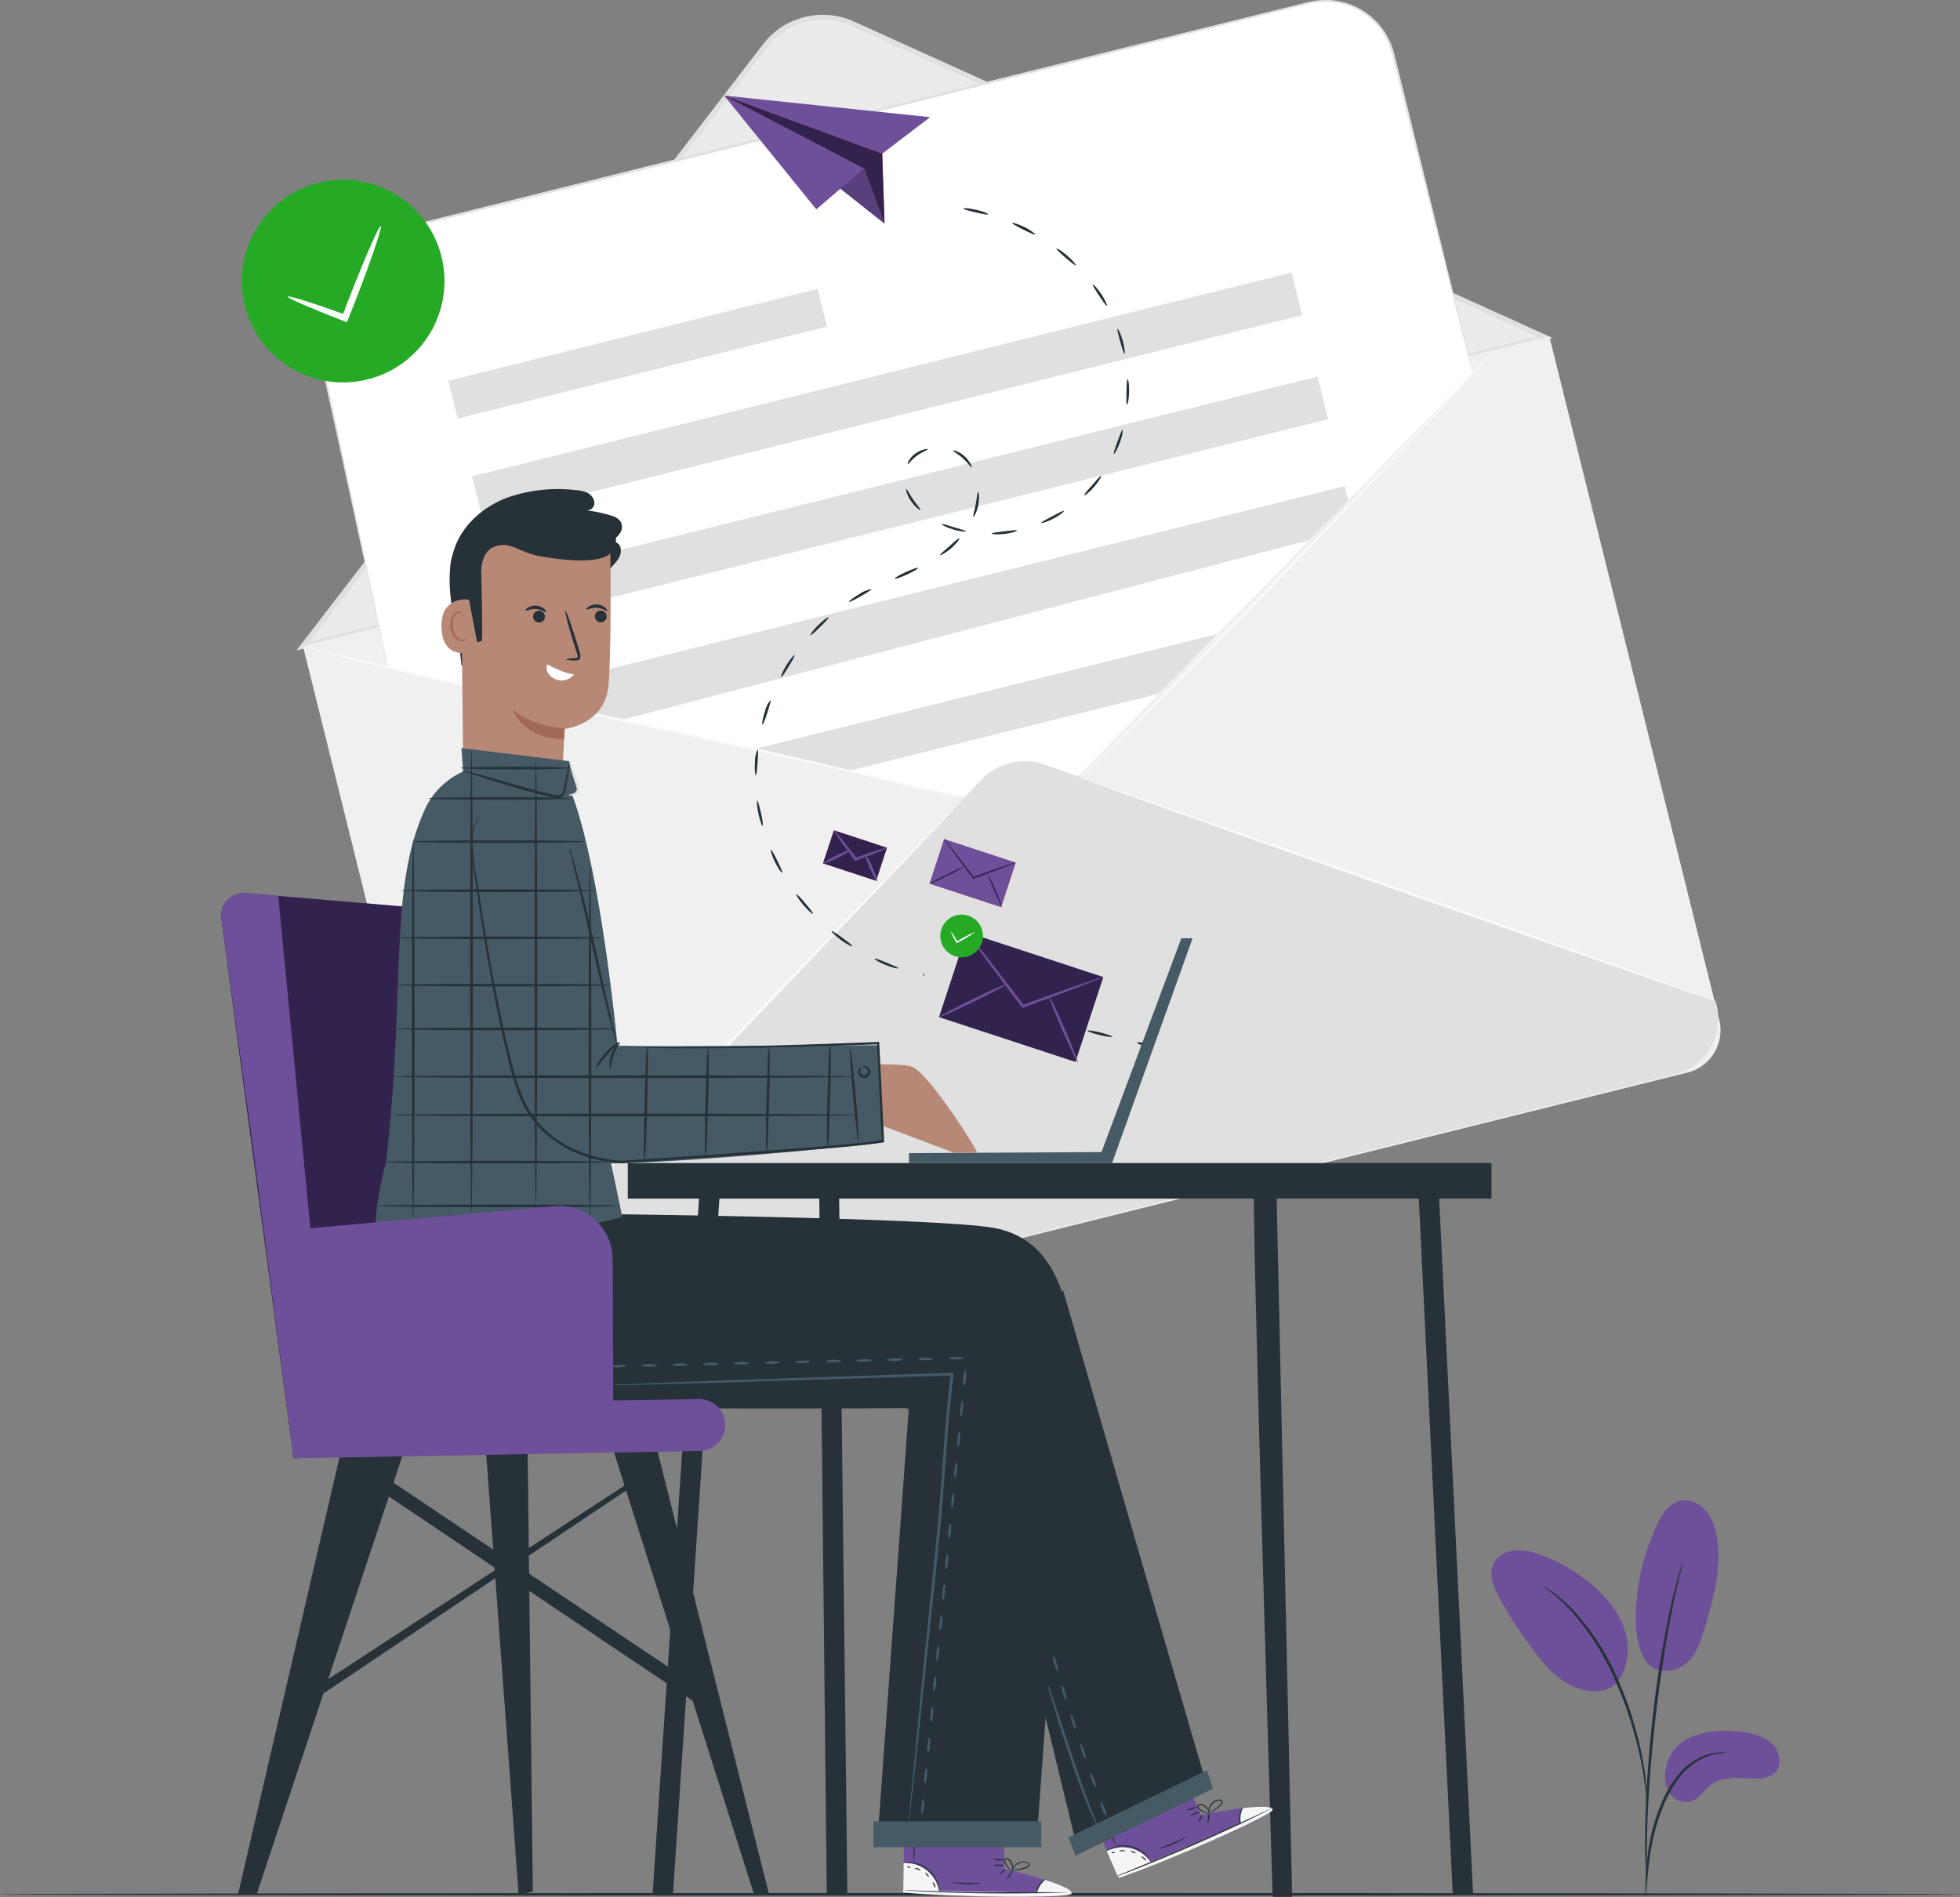 <svg xmlns="http://www.w3.org/2000/svg" viewBox="0 0 480.02 464.68"><rect x="0" y="0" width="480.02" height="464.68" fill="#808080" stroke="none"/><defs><style>.cls-1{fill:#ebebeb;}.cls-2{fill:#e0e0e0;}.cls-3{fill:#f0f0f0;}.cls-4{fill:#fff;}.cls-5{fill:#fafafa;}.cls-6{fill:#263238;}.cls-7{fill:#6e4f99;}.cls-8{fill:#57407c;}.cls-9{fill:#e8505b;}.cls-10{fill:#32234e;}.cls-11{opacity:0.1;}.cls-12{opacity:0.2;}.cls-13{fill:#26aa26;}.cls-14{fill:#455a64;}.cls-15{fill:#f5f5f5;}.cls-16{fill:#b78876;}.cls-17{fill:#a36957;}</style></defs><g id="Character"><path class="cls-1" d="M197.29,33,84.18,179.94l304.19-75.62L219,27.56A17.94,17.94,0,0,0,197.29,33Z" transform="translate(-9.99 -21.7)"></path><path class="cls-2" d="M82.59,181,196.8,32.62A18.47,18.47,0,0,1,219.2,27l171.07,77.5ZM211.51,26.57a17.22,17.22,0,0,0-13.72,6.82h0l-112,145.5,300.69-74.75-167.78-76A17.44,17.44,0,0,0,211.51,26.57Z" transform="translate(-9.99 -21.7)"></path><path class="cls-3" d="M101.63,139.29H416.17a0,0,0,0,1,0,0V311.78a10.71,10.71,0,0,1-10.71,10.71H112.34a10.71,10.71,0,0,1-10.71-10.71V139.29a0,0,0,0,1,0,0Z" transform="translate(-58.04 47.58) rotate(-13.96)"></path><path class="cls-4" d="M370.64,113.11,264.89,221.16,105,185.18,86.72,100.4A17.09,17.09,0,0,1,99.25,80L330.48,22.47A17.09,17.09,0,0,1,351.2,34.94Z" transform="translate(-9.99 -21.7)"></path><path class="cls-2" d="M250.37,212.66,124.79,343.9h0a14,14,0,0,0,17,10.2l278.4-69.24a14,14,0,0,0,10.21-17l-.26-1L265.89,209A14.69,14.69,0,0,0,250.37,212.66Z" transform="translate(-9.99 -21.7)"></path><rect class="cls-2" x="119.56" y="103.59" width="93.22" height="9.52" transform="translate(-31.23 21.61) rotate(-13.97)"></rect><rect class="cls-2" x="123.85" y="113.27" width="206.82" height="10.75" transform="translate(-31.91 36.66) rotate(-13.97)"></rect><rect class="cls-2" x="130.19" y="138.77" width="206.82" height="10.75" transform="translate(-37.87 38.94) rotate(-13.97)"></rect><polygon class="cls-2" points="326.9 126.03 320.61 132.32 152.12 176.37 130.11 171.22 129.28 168.83 329.33 119.07 330.19 122.53 326.9 126.03"></polygon><polygon class="cls-2" points="283.8 169.93 207.89 188.81 184.69 183.5 298.13 155.29 283.8 169.93"></polygon><path class="cls-5" d="M245.79,217.45a2.66,2.66,0,0,1-.29.35l-.9,1-3.5,3.74-12.94,13.7c-11,11.54-26.1,27.48-42.95,45s-32.27,33.17-43.53,44.41c-5.63,5.62-10.21,10.15-13.4,13.25l-3.67,3.57-1,.92a1.9,1.9,0,0,1-.35.29,2.82,2.82,0,0,1,.3-.34l.92-1c.85-.87,2.06-2.09,3.59-3.66l13.25-13.4c11.18-11.32,26.54-27,43.39-44.53l43.08-44.83,13.1-13.55,3.58-3.67.95-.94A1.61,1.61,0,0,1,245.79,217.45Z" transform="translate(-9.99 -21.7)"></path><path class="cls-5" d="M430.09,266.86c-.06.17-35.07-12-78.2-27.15s-78.05-27.59-78-27.76,35.07,12,78.21,27.15S430.15,266.69,430.09,266.86Z" transform="translate(-9.99 -21.7)"></path><path class="cls-5" d="M375.67,107.91a1.44,1.44,0,0,1-.23.3l-.72.82-2.82,3.13-10.49,11.39c-8.89,9.59-21.28,22.74-35.15,37.07S299.63,187.77,290.34,197c-4.65,4.55-8.42,8.24-11.06,10.84l-3,2.91c-.33.31-.6.55-.8.75a1.61,1.61,0,0,1-.29.23,1.71,1.71,0,0,1,.24-.28c.19-.21.44-.47.76-.79l3-3,10.91-11c9.21-9.27,21.9-22.13,35.78-36.46s26.31-27.43,35.29-36.93L371.71,112l2.91-3,.77-.78Z" transform="translate(-9.99 -21.7)"></path><path class="cls-5" d="M245.79,217.45a2.54,2.54,0,0,1-.43-.08l-1.22-.28-4.7-1.15c-4.07-1-10-2.45-17.28-4.17-14.6-3.46-34.86-7.91-57.24-12.76s-42.64-9.37-57.22-12.95c-7.3-1.78-13.19-3.27-17.24-4.37l-4.66-1.27-1.21-.35-.41-.13a1.34,1.34,0,0,1,.42.07l1.23.28,4.69,1.15c4.08,1,10,2.45,17.28,4.17,14.61,3.46,34.86,7.91,57.26,12.76s42.63,9.38,57.21,12.95c7.29,1.78,13.18,3.28,17.24,4.37l4.66,1.27,1.21.35A2.29,2.29,0,0,1,245.79,217.45Z" transform="translate(-9.99 -21.7)"></path><path class="cls-2" d="M370.64,113.11s-.12-.38-.32-1.14l-.87-3.37c-.76-3-1.86-7.34-3.29-13-2.83-11.28-6.91-27.57-12-47.7l-1.94-7.74c-.33-1.31-.66-2.65-1-4-.16-.68-.33-1.36-.54-2a13.84,13.84,0,0,0-.72-2,16.77,16.77,0,0,0-13.37-9.88,17.19,17.19,0,0,0-4.53.06c-1.49.26-3,.68-4.54,1.05l-9.33,2.33-19.46,4.85L212.09,52.24,125.38,73.76l-19.47,4.83-4.7,1.16a27.15,27.15,0,0,0-4.51,1.37,16.94,16.94,0,0,0-7,5.69,16.88,16.88,0,0,0-2.09,3.93,17.34,17.34,0,0,0-1,4.27c-.35,2.91.45,5.71,1,8.49l3.42,15.93c4.33,20.3,7.84,36.73,10.27,48.1,1.19,5.67,2.12,10.08,2.76,13.08.3,1.49.54,2.63.7,3.41s.22,1.16.22,1.16-.11-.38-.29-1.15-.43-1.91-.76-3.39l-2.88-13.06c-2.48-11.36-6-27.77-10.47-48.05l-3.46-15.92C86.58,100.87,85.74,98,86.1,95a17.79,17.79,0,0,1,1-4.41,17.38,17.38,0,0,1,2.15-4.06,16.67,16.67,0,0,1,3.19-3.42,16.28,16.28,0,0,1,4.06-2.47,27.63,27.63,0,0,1,4.59-1.41l4.7-1.17,19.47-4.85L211.93,51.6l86.69-21.52,19.47-4.83,9.33-2.31c1.53-.37,3-.78,4.6-1.05A17.31,17.31,0,0,1,350.46,32a13.6,13.6,0,0,1,.74,2c.22.68.38,1.35.54,2,.34,1.35.67,2.68,1,4l1.91,7.73,11.77,47.76c1.37,5.63,2.44,10,3.17,13,.35,1.48.62,2.61.8,3.39S370.64,113.11,370.64,113.11Z" transform="translate(-9.99 -21.7)"></path><line class="cls-6" y1="464" x2="480.02" y2="464"></line><path class="cls-6" d="M490,485.7c0,.18-107.46.33-240,.33s-240-.15-240-.33,107.44-.32,240-.32S490,485.52,490,485.7Z" transform="translate(-9.99 -21.7)"></path><polygon class="cls-7" points="227.79 28.7 216.05 37.65 216.62 54.74 205.86 46.2 199.92 51.28 177.35 23.41 227.79 28.7"></polygon><path class="cls-8" d="M221.62,63c0,.52,5,13.45,5,13.45l-10.76-8.55Z" transform="translate(-9.99 -21.7)"></path><path class="cls-8" d="M221.62,63c0,.52,5,13.45,5,13.45l-10.76-8.55Z" transform="translate(-9.99 -21.7)"></path><polygon class="cls-9" points="177.35 23.41 211.63 41.29 216.62 54.74 216.05 37.65 177.35 23.41"></polygon><polygon class="cls-10" points="177.35 23.41 211.63 41.29 216.62 54.74 216.05 37.65 177.35 23.41"></polygon><path class="cls-6" d="M282.39,275.64c0,.18-1.44,0-3.12-.42s-3-.89-3-1.06,1.44,0,3.12.42S282.43,275.47,282.39,275.64Z" transform="translate(-9.99 -21.7)"></path><path class="cls-6" d="M292.11,278c0,.18-.89.12-1.89-.13s-1.78-.58-1.74-.76.89-.12,1.89.13S292.15,277.85,292.11,278Z" transform="translate(-9.99 -21.7)"></path><path class="cls-6" d="M252,74.2c-.05.18-1.43-.09-3.1-.48s-3-.76-3-.94,1.45-.09,3.15.3S252.05,74,252,74.2Z" transform="translate(-9.99 -21.7)"></path><path class="cls-6" d="M263.5,79.13c-.09.16-1.37-.42-2.91-1.19s-2.76-1.44-2.69-1.61,1.43.24,3,1S263.59,79,263.5,79.13Z" transform="translate(-9.99 -21.7)"></path><path class="cls-6" d="M273.47,86.69c-.13.13-1.22-.75-2.52-1.87s-2.34-2.08-2.23-2.22,1.33.58,2.66,1.72S273.6,86.57,273.47,86.69Z" transform="translate(-9.99 -21.7)"></path><path class="cls-6" d="M281.07,96.62c-.16.08-.95-1.07-1.9-2.5s-1.69-2.62-1.55-2.74,1.13.92,2.1,2.38S281.23,96.53,281.07,96.62Z" transform="translate(-9.99 -21.7)"></path><path class="cls-6" d="M285.39,108.34c-.18,0-.59-1.31-1.06-3s-.82-3-.65-3.07.81,1.21,1.28,2.89S285.56,108.31,285.39,108.34Z" transform="translate(-9.99 -21.7)"></path><path class="cls-6" d="M286,120.82c-.19,0-.17-1.43-.13-3.14s.09-3.12.28-3.13.41,1.4.37,3.14S286.2,120.84,286,120.82Z" transform="translate(-9.99 -21.7)"></path><path class="cls-6" d="M282.78,132.87c-.17-.08.3-1.4.88-3s1.07-2.93,1.24-2.88,0,1.45-.63,3.1S282.94,133,282.78,132.87Z" transform="translate(-9.99 -21.7)"></path><path class="cls-6" d="M275.53,143c-.13-.14.8-1.18,1.93-2.47s2-2.35,2.18-2.25-.54,1.36-1.69,2.68S275.65,143.14,275.53,143Z" transform="translate(-9.99 -21.7)"></path><path class="cls-6" d="M265,149.77c-.07-.17,1.17-.82,2.69-1.62s2.76-1.44,2.86-1.29-1,1.06-2.56,1.87S265.11,149.93,265,149.77Z" transform="translate(-9.99 -21.7)"></path><path class="cls-6" d="M252.85,152.39c0-.19,1.38-.34,3.08-.55s3.09-.38,3.14-.2-1.32.64-3.06.85S252.85,152.56,252.85,152.39Z" transform="translate(-9.99 -21.7)"></path><path class="cls-6" d="M240.62,150.08c.07-.17,1.4.27,3,.76s3,.87,3,1-1.46.09-3.15-.43S240.54,150.24,240.62,150.08Z" transform="translate(-9.99 -21.7)"></path><path class="cls-6" d="M231.94,141.47c.18-.05.72,1.21,1.7,2.59s1.91,2.42,1.78,2.56-1.3-.72-2.32-2.18S231.77,141.51,231.94,141.47Z" transform="translate(-9.99 -21.7)"></path><path class="cls-6" d="M237.21,131.74c0,.19-1.29.6-2.64,1.57s-2.08,2.16-2.25,2.07.36-1.53,1.87-2.6S237.19,131.58,237.21,131.74Z" transform="translate(-9.99 -21.7)"></path><path class="cls-6" d="M248,136.2c-.17.09-.93-1.08-2.16-2.22s-2.5-1.7-2.43-1.88,1.53.16,2.87,1.41S248.11,136.13,248,136.2Z" transform="translate(-9.99 -21.7)"></path><path class="cls-6" d="M248.36,148.33c-.17-.08.27-1.4.58-3.06s.4-3.06.59-3.06.39,1.43.05,3.18S248.51,148.41,248.36,148.33Z" transform="translate(-9.99 -21.7)"></path><path class="cls-6" d="M240.22,157.66c-.1-.16,1-1,2.27-2.16s2.33-2.06,2.46-1.94-.69,1.29-2,2.43S240.32,157.8,240.22,157.66Z" transform="translate(-9.99 -21.7)"></path><path class="cls-6" d="M229.11,163.43c-.07-.17,1.14-.89,2.71-1.61s2.91-1.17,3-1-1.13.88-2.71,1.61S229.18,163.59,229.11,163.43Z" transform="translate(-9.99 -21.7)"></path><path class="cls-6" d="M217.94,169.11c-.1-.15,1-1,2.53-1.9A7.17,7.17,0,0,1,223.4,166c.09.18-1.12.9-2.61,1.76S218,169.26,217.94,169.11Z" transform="translate(-9.99 -21.7)"></path><path class="cls-6" d="M208.48,177.28c-.14-.12.69-1.28,1.93-2.5s2.42-2,2.54-1.89-.85,1.15-2.08,2.36S208.61,177.4,208.48,177.28Z" transform="translate(-9.99 -21.7)"></path><path class="cls-6" d="M201.3,187.53c-.16-.09.37-1.41,1.28-2.89s1.86-2.56,2-2.45-.54,1.32-1.44,2.79S201.46,187.61,201.3,187.53Z" transform="translate(-9.99 -21.7)"></path><path class="cls-6" d="M196.73,199.17c-.17,0,0-1.45.57-3.11a7,7,0,0,1,1.37-2.85c.17.07-.22,1.42-.75,3.06S196.91,199.22,196.73,199.17Z" transform="translate(-9.99 -21.7)"></path><path class="cls-6" d="M195.1,211.57c-.18,0-.34-1.41-.21-3.15a6.91,6.91,0,0,1,.63-3.1c.19,0,.13,1.43,0,3.14S195.28,211.57,195.1,211.57Z" transform="translate(-9.99 -21.7)"></path><path class="cls-6" d="M196.73,224c-.17.05-.61-1.3-1-3s-.43-3.13-.26-3.15.49,1.35.9,3S196.91,223.92,196.73,224Z" transform="translate(-9.99 -21.7)"></path><path class="cls-6" d="M201.57,235.5c-.15.09-1-1.06-1.77-2.62s-1.18-2.93-1-3,.83,1.16,1.59,2.7S201.73,235.41,201.57,235.5Z" transform="translate(-9.99 -21.7)"></path><path class="cls-6" d="M209.08,245.51c-.12.12-1.22-.79-2.34-2.12s-1.85-2.56-1.71-2.66,1.09.93,2.2,2.24S209.21,245.38,209.08,245.51Z" transform="translate(-9.99 -21.7)"></path><path class="cls-6" d="M218.73,253.47c-.1.15-1.37-.47-2.78-1.51s-2.4-2.05-2.28-2.18,1.28.64,2.67,1.66S218.83,253.32,218.73,253.47Z" transform="translate(-9.99 -21.7)"></path><path class="cls-6" d="M230,258.87c0,.17-1.44-.12-3.06-.77s-2.83-1.41-2.75-1.57,1.4.32,3,1S230.07,258.7,230,258.87Z" transform="translate(-9.99 -21.7)"></path><path class="cls-6" d="M236.3,260.46c0,.18-.1.32-.16.3s-.09-.16-.06-.34.11-.31.17-.3S236.34,260.29,236.3,260.46Z" transform="translate(-9.99 -21.7)"></path><rect class="cls-9" x="212.53" y="227.02" width="13.67" height="8.51" transform="translate(73.14 -78.61) rotate(18.18)"></rect><rect class="cls-10" x="212.53" y="227.02" width="13.67" height="8.51" transform="translate(73.14 -78.61) rotate(18.18)"></rect><path class="cls-7" d="M227.18,229.37c.07.16-3.27,1.53-7.53,3.09l-.22.09-.15-.2-.21-.28c-2.84-3.74-5-6.86-4.87-7s2.55,2.83,5.39,6.57l.21.29-.37-.11C223.69,230.31,227.12,229.2,227.18,229.37Z" transform="translate(-9.99 -21.7)"></path><g class="cls-11"><path class="cls-7" d="M227.18,229.37c.07.16-3.27,1.53-7.53,3.09l-.22.09-.15-.2-.21-.28c-2.84-3.74-5-6.86-4.87-7s2.55,2.83,5.39,6.57l.21.29-.37-.11C223.69,230.31,227.12,229.2,227.18,229.37Z" transform="translate(-9.99 -21.7)"></path></g><path class="cls-7" d="M218,230.05c.08.17-1.29,1-3.06,1.86s-3.27,1.43-3.35,1.27,1.29-1,3.06-1.86S217.87,229.89,218,230.05Z" transform="translate(-9.99 -21.7)"></path><g class="cls-11"><path class="cls-7" d="M218,230.05c.08.17-1.29,1-3.06,1.86s-3.27,1.43-3.35,1.27,1.29-1,3.06-1.86S217.87,229.89,218,230.05Z" transform="translate(-9.99 -21.7)"></path></g><path class="cls-7" d="M224.77,237.53c-.17.07-.9-1.29-1.67-3s-1.31-3.29-1.06-3.27a10,10,0,0,1,1.66,3C224.46,236,224.93,237.45,224.77,237.53Z" transform="translate(-9.99 -21.7)"></path><g class="cls-11"><path class="cls-7" d="M224.77,237.53c-.17.07-.9-1.29-1.67-3s-1.31-3.29-1.06-3.27a10,10,0,0,1,1.66,3C224.46,236,224.93,237.45,224.77,237.53Z" transform="translate(-9.99 -21.7)"></path></g><rect class="cls-10" x="242.46" y="255" width="35.17" height="21.88" transform="translate(86 -89.57) rotate(18.18)"></rect><path class="cls-7" d="M280.17,261a8.34,8.34,0,0,1-1.49.67l-4.16,1.63c-3.53,1.35-8.43,3.18-13.9,5.18l-.23.08-.15-.19-.55-.73c-3.65-4.81-6.92-9.19-9.26-12.38l-2.74-3.79a8.35,8.35,0,0,1-.94-1.45,8.67,8.67,0,0,1,1.14,1.29L250.8,255c2.44,3.12,5.76,7.45,9.41,12.26l.55.74-.37-.11c5.48-2,10.41-3.75,14-5l4.23-1.44A8.29,8.29,0,0,1,280.17,261Z" transform="translate(-9.99 -21.7)"></path><g class="cls-12"><path class="cls-7" d="M280.17,261a8.34,8.34,0,0,1-1.49.67l-4.16,1.63c-3.53,1.35-8.43,3.18-13.9,5.18l-.23.08-.15-.19-.55-.73c-3.65-4.81-6.92-9.19-9.26-12.38l-2.74-3.79a8.35,8.35,0,0,1-.94-1.45,8.67,8.67,0,0,1,1.14,1.29L250.8,255c2.44,3.12,5.76,7.45,9.41,12.26l.55.74-.37-.11c5.48-2,10.41-3.75,14-5l4.23-1.44A8.29,8.29,0,0,1,280.17,261Z" transform="translate(-9.99 -21.7)"></path></g><path class="cls-7" d="M256.4,262.8c.08.17-3.54,2.1-8.09,4.32s-8.31,3.89-8.39,3.73,3.55-2.09,8.1-4.32S256.33,262.64,256.4,262.8Z" transform="translate(-9.99 -21.7)"></path><g class="cls-12"><path class="cls-7" d="M256.4,262.8c.08.17-3.54,2.1-8.09,4.32s-8.31,3.89-8.39,3.73,3.55-2.09,8.1-4.32S256.33,262.64,256.4,262.8Z" transform="translate(-9.99 -21.7)"></path></g><path class="cls-7" d="M274,282c-.17.07-1.87-3.49-3.82-7.95s-3.38-8.13-3.21-8.21,1.87,3.49,3.81,7.95S274.11,282,274,282Z" transform="translate(-9.99 -21.7)"></path><g class="cls-12"><path class="cls-7" d="M274,282c-.17.07-1.87-3.49-3.82-7.95s-3.38-8.13-3.21-8.21,1.87,3.49,3.81,7.95S274.11,282,274,282Z" transform="translate(-9.99 -21.7)"></path></g><path class="cls-13" d="M248.59,255.17a5.22,5.22,0,1,1,1.12-7.3A5.22,5.22,0,0,1,248.59,255.17Z" transform="translate(-9.99 -21.7)"></path><path class="cls-4" d="M248.79,250a25.26,25.26,0,0,1-3.5,2.17l-.84.46-.15.09-.08-.15a16.16,16.16,0,0,1-1.43-2.82,17.67,17.67,0,0,1,1.73,2.65l-.24-.07.84-.47A24.22,24.22,0,0,1,248.79,250Z" transform="translate(-9.99 -21.7)"></path><rect class="cls-9" x="238.95" y="229.85" width="18.43" height="11.46" transform="translate(75.93 -87.38) rotate(18.18)"></rect><rect class="cls-7" x="238.95" y="229.85" width="18.43" height="11.46" transform="translate(75.93 -87.38) rotate(18.18)"></rect><path class="cls-10" d="M258.7,233a3.86,3.86,0,0,1-.78.35l-2.17.86c-1.85.7-4.42,1.66-7.29,2.71l-.12,0-.07-.1-.29-.38c-1.91-2.52-3.63-4.82-4.85-6.49l-1.44-2a4.34,4.34,0,0,1-.49-.76,4.07,4.07,0,0,1,.59.68c.41.5.92,1.15,1.53,1.92,1.27,1.63,3,3.9,4.93,6.42l.29.39-.2-.06c2.87-1.05,5.45-2,7.32-2.62l2.22-.75A4.36,4.36,0,0,1,258.7,233Z" transform="translate(-9.99 -21.7)"></path><g class="cls-12"><path class="cls-10" d="M258.7,233a3.86,3.86,0,0,1-.78.35l-2.17.86c-1.85.7-4.42,1.66-7.29,2.71l-.12,0-.07-.1-.29-.38c-1.91-2.52-3.63-4.82-4.85-6.49l-1.44-2a4.34,4.34,0,0,1-.49-.76,4.07,4.07,0,0,1,.59.68c.41.5.92,1.15,1.53,1.92,1.27,1.63,3,3.9,4.93,6.42l.29.39-.2-.06c2.87-1.05,5.45-2,7.32-2.62l2.22-.75A4.36,4.36,0,0,1,258.7,233Z" transform="translate(-9.99 -21.7)"></path></g><path class="cls-10" d="M246.26,233.93A33.45,33.45,0,0,1,242,236.2a34.87,34.87,0,0,1-4.39,2,34.52,34.52,0,0,1,4.24-2.26A33.9,33.9,0,0,1,246.26,233.93Z" transform="translate(-9.99 -21.7)"></path><g class="cls-12"><path class="cls-10" d="M246.26,233.93A33.45,33.45,0,0,1,242,236.2a34.87,34.87,0,0,1-4.39,2,34.52,34.52,0,0,1,4.24-2.26A33.9,33.9,0,0,1,246.26,233.93Z" transform="translate(-9.99 -21.7)"></path></g><path class="cls-10" d="M255.45,244a63.57,63.57,0,0,1-3.69-8.47,29.68,29.68,0,0,1,2,4.17A31.81,31.81,0,0,1,255.45,244Z" transform="translate(-9.99 -21.7)"></path><g class="cls-12"><path class="cls-10" d="M255.45,244a63.57,63.57,0,0,1-3.69-8.47,29.68,29.68,0,0,1,2,4.17A31.81,31.81,0,0,1,255.45,244Z" transform="translate(-9.99 -21.7)"></path></g><path class="cls-13" d="M118.09,96.64a24.82,24.82,0,1,1-18-30.16A24.82,24.82,0,0,1,118.09,96.64Z" transform="translate(-9.99 -21.7)"></path><path class="cls-4" d="M103.24,77.09c.43.16-2.39,8.47-6.31,18.55-.57,1.46-1.13,2.87-1.67,4.24l-.3.76-.75-.29c-8-3.11-13.92-5.66-13.78-6s6.25,1.56,14.36,4.5l-1.05.46c.53-1.37,1.07-2.79,1.63-4.25C99.28,85,102.81,76.92,103.24,77.09Z" transform="translate(-9.99 -21.7)"></path><path class="cls-7" d="M423.08,447.77c4.34-2.24,9.45-2.53,14.27-1.73,2.59.43,5.29,1.2,7,3.14s2.09,5.37.07,7a6.7,6.7,0,0,1-4.44,1.13c-3.78,0-8-.71-11,1.56-1.72,1.3-2.86,3.45-4.92,4.09a4.86,4.86,0,0,1-5.34-2.38,8.28,8.28,0,0,1-.61-6.13A9.36,9.36,0,0,1,423.08,447.77Z" transform="translate(-9.99 -21.7)"></path><g class="cls-12"><path class="cls-7" d="M423.08,447.77c4.34-2.24,9.45-2.53,14.27-1.73,2.59.43,5.29,1.2,7,3.14s2.09,5.37.07,7a6.7,6.7,0,0,1-4.44,1.13c-3.78,0-8-.71-11,1.56-1.72,1.3-2.86,3.45-4.92,4.09a4.86,4.86,0,0,1-5.34-2.38,8.28,8.28,0,0,1-.61-6.13A9.36,9.36,0,0,1,423.08,447.77Z" transform="translate(-9.99 -21.7)"></path></g><path class="cls-7" d="M413.13,428.57c2.66,3.79,7.82,2.54,10.21.22s3.4-5.66,4.32-8.86c2.1-7.31,4.22-15,2.66-22.42a12.51,12.51,0,0,0-2.86-6.09,6.52,6.52,0,0,0-6.17-2.05c-2.6.69-4.22,3.23-5.38,5.66A53.24,53.24,0,0,0,410.63,418c0,3.69.42,7.56,2.5,10.61" transform="translate(-9.99 -21.7)"></path><path class="cls-7" d="M405.84,434c2.89-3.42,3.43-8.41,2.15-12.69s-4.18-7.93-7.52-10.91A40.47,40.47,0,0,0,387,402.47a14.23,14.23,0,0,0-6.06-1,6.39,6.39,0,0,0-5.08,3.07c-1.42,2.71-.06,6,1.41,8.66a101.75,101.75,0,0,0,8.85,13.46c2.65,3.42,5.68,6.79,9.72,8.34s8.24,1.36,10.38-1.44" transform="translate(-9.99 -21.7)"></path><g class="cls-11"><path class="cls-7" d="M405.84,434c2.89-3.42,3.43-8.41,2.15-12.69s-4.18-7.93-7.52-10.91A40.47,40.47,0,0,0,387,402.47a14.23,14.23,0,0,0-6.06-1,6.39,6.39,0,0,0-5.08,3.07c-1.42,2.71-.06,6,1.41,8.66a101.75,101.75,0,0,0,8.85,13.46c2.65,3.42,5.68,6.79,9.72,8.34s8.24,1.36,10.38-1.44" transform="translate(-9.99 -21.7)"></path></g><path class="cls-6" d="M413,485.76a8.28,8.28,0,0,0,.24-1.72c.12-1.26.28-2.83.46-4.7a68,68,0,0,1,1.06-6.9,53.45,53.45,0,0,1,2.5-8.14,30.19,30.19,0,0,1,4.16-7.36,15.5,15.5,0,0,1,5.25-4.37,14.8,14.8,0,0,1,4.43-1.38,7.75,7.75,0,0,0,1.71-.25,8.31,8.31,0,0,0-1.74,0,13.19,13.19,0,0,0-4.62,1.2,15.58,15.58,0,0,0-5.54,4.4,29.54,29.54,0,0,0-4.31,7.52,49.44,49.44,0,0,0-2.48,8.27,57.57,57.57,0,0,0-.92,7c-.15,2-.21,3.61-.23,4.73A7.83,7.83,0,0,0,413,485.76Z" transform="translate(-9.99 -21.7)"></path><path class="cls-6" d="M413.28,482.14a3.49,3.49,0,0,0,0-.8v-2.28c0-2,0-4.86.1-8.4.17-7.09.78-16.88,2-27.63s2.77-20.44,4.2-27.39c.34-1.74.68-3.31,1-4.68s.57-2.56.82-3.52.4-1.63.54-2.22a4.06,4.06,0,0,0,.14-.79,3.11,3.11,0,0,0-.28.75c-.17.58-.39,1.3-.66,2.19s-.6,2.13-.94,3.5-.74,2.93-1.11,4.67A257.47,257.47,0,0,0,414.68,443c-1.18,10.78-1.72,20.59-1.76,27.7-.05,3.55,0,6.43.12,8.41.06.93.1,1.69.14,2.29A2.93,2.93,0,0,0,413.28,482.14Z" transform="translate(-9.99 -21.7)"></path><path class="cls-6" d="M413.32,463.21a15.62,15.62,0,0,0,0-2.39c-.09-1.53-.3-3.75-.73-6.46a85.12,85.12,0,0,0-2.11-9.43,82.42,82.42,0,0,0-3.94-11.15,59.52,59.52,0,0,0-11.57-18,30.3,30.3,0,0,0-2.73-2.53c-.41-.35-.78-.7-1.16-1l-1.06-.73a15.22,15.22,0,0,0-2-1.29c-.11.16,2.85,1.9,6.59,5.88a62.45,62.45,0,0,1,11.29,18,89,89,0,0,1,4,11.05,94.47,94.47,0,0,1,2.24,9.33c.49,2.69.78,4.89.95,6.41A16.87,16.87,0,0,0,413.32,463.21Z" transform="translate(-9.99 -21.7)"></path><polygon class="cls-14" points="222.62 284.88 272.36 284.88 292.07 229.83 289.31 229.83 269.77 282.19 222.62 282.45 222.62 284.88"></polygon><polygon class="cls-6" points="200.63 291.82 202.48 464.22 207.53 464.22 205.48 290.55 200.63 291.82"></polygon><path class="cls-6" d="M317.11,311.85c-.68,3.29,4.56,174.47,4.56,174.47h4.78l-3.87-174.47Z" transform="translate(-9.99 -21.7)"></path><polygon class="cls-6" points="365.28 284.88 153.75 284.88 153.75 293.59 171.2 293.59 159.85 463.66 164.81 463.93 176.19 293.59 347.48 293.59 355.79 464 360.77 464 352.46 293.59 365.28 293.59 365.28 284.88"></polygon><path class="cls-7" d="M255.89,479.44l.05-13.07-24.48-.25-.28,19.12,1.52.11c6.75.44,34.36,1.78,38.89.46C276.65,484.33,255.89,479.44,255.89,479.44Z" transform="translate(-9.99 -21.7)"></path><path class="cls-15" d="M240.06,485.14a8.49,8.49,0,0,0-3.07-5.26,8.2,8.2,0,0,0-5.7-1.83l-.08,6.84Z" transform="translate(-9.99 -21.7)"></path><path class="cls-15" d="M266,482.19s7.27,2.18,6.35,3.37-28.88.89-41.2-.32l0-.55,32.6.63S264.6,482.24,266,482.19Z" transform="translate(-9.99 -21.7)"></path><path class="cls-6" d="M230.84,484.67a2.1,2.1,0,0,0,.42.05l1.21.09,4.45.24c3.76.17,9,.35,14.69.41s10.94,0,14.7-.07l4.45-.14,1.21-.06a1.8,1.8,0,0,0,.42,0l-.42,0h-1.22l-4.45,0c-3.76,0-8.95.05-14.69,0s-10.92-.21-14.68-.33l-4.45-.15-1.21,0Z" transform="translate(-9.99 -21.7)"></path><path class="cls-6" d="M263.82,485.7a9.87,9.87,0,0,1,.85-2.11,10.38,10.38,0,0,1,1.54-1.69,3.34,3.34,0,0,0-1.79,1.53A3.29,3.29,0,0,0,263.82,485.7Z" transform="translate(-9.99 -21.7)"></path><path class="cls-6" d="M256.64,482c.06,0,.41-.37.78-.93s.6-1,.53-1.1-.42.38-.78.94S256.57,481.91,256.64,482Z" transform="translate(-9.99 -21.7)"></path><path class="cls-6" d="M254.66,480.89c.06.06.45-.19.87-.57s.73-.73.68-.79-.45.2-.87.57S254.61,480.83,254.66,480.89Z" transform="translate(-9.99 -21.7)"></path><path class="cls-6" d="M253.44,478.56c0,.09.57.17,1.27.18a2.82,2.82,0,0,0,1.28-.12,2.92,2.92,0,0,0-1.27-.18A3,3,0,0,0,253.44,478.56Z" transform="translate(-9.99 -21.7)"></path><path class="cls-6" d="M253,476.93a2.5,2.5,0,0,0,1.42.43,2.53,2.53,0,0,0,1.48-.18,9.22,9.22,0,0,0-1.45-.12A8.34,8.34,0,0,0,253,476.93Z" transform="translate(-9.99 -21.7)"></path><path class="cls-6" d="M257.49,479.83a4.18,4.18,0,0,0,1.57,0,8.86,8.86,0,0,0,1.68-.35,4.73,4.73,0,0,0,1-.39.81.81,0,0,0,.4-.48.62.62,0,0,0-.23-.63,2.88,2.88,0,0,0-3.58.8,2.73,2.73,0,0,0-.52,1c-.07.27-.07.42,0,.42a4.42,4.42,0,0,1,.73-1.33,2.92,2.92,0,0,1,1.35-.86,2.42,2.42,0,0,1,1.88.15c.25.18.15.48-.13.64a5.38,5.38,0,0,1-.89.37,10.94,10.94,0,0,1-1.63.4C258.09,479.79,257.49,479.78,257.49,479.83Z" transform="translate(-9.99 -21.7)"></path><path class="cls-6" d="M257.9,479.91a1.6,1.6,0,0,0,.19-1.09,2.66,2.66,0,0,0-.42-1.15,1.57,1.57,0,0,0-1.3-.82.63.63,0,0,0-.49.72,1.55,1.55,0,0,0,.26.71,4.62,4.62,0,0,0,.73,1,2.34,2.34,0,0,0,.89.65s-.31-.29-.74-.79a5.4,5.4,0,0,1-.64-1c-.22-.34-.36-.94,0-1s.79.36,1,.68a2.67,2.67,0,0,1,.43,1A7.86,7.86,0,0,1,257.9,479.91Z" transform="translate(-9.99 -21.7)"></path><path class="cls-6" d="M231.42,478s.7-.06,1.8.08a7.68,7.68,0,0,1,6.36,5.18c.36,1.06.39,1.76.45,1.76a2.19,2.19,0,0,0,0-.5,6.24,6.24,0,0,0-.25-1.32,7.58,7.58,0,0,0-2.44-3.68,7.68,7.68,0,0,0-4.1-1.65,7,7,0,0,0-1.34,0C231.58,477.91,231.41,478,231.42,478Z" transform="translate(-9.99 -21.7)"></path><path class="cls-6" d="M234.06,467.82a42.86,42.86,0,0,0-.26,5,39.81,39.81,0,0,0,0,5,42.94,42.94,0,0,0,.26-5A42,42,0,0,0,234.06,467.82Z" transform="translate(-9.99 -21.7)"></path><path class="cls-6" d="M243.17,482.78a13.65,13.65,0,0,0,3.57.4,14.33,14.33,0,0,0,3.58-.25c0-.09-1.6,0-3.58-.05S243.18,482.7,243.17,482.78Z" transform="translate(-9.99 -21.7)"></path><path class="cls-6" d="M238.37,482.72c-.06.06.13.34.29.71s.24.7.33.69.13-.38-.06-.81S238.42,482.66,238.37,482.72Z" transform="translate(-9.99 -21.7)"></path><path class="cls-6" d="M236.59,480.45c-.06.06.09.32.34.58s.5.42.56.36-.09-.31-.34-.57S236.64,480.4,236.59,480.45Z" transform="translate(-9.99 -21.7)"></path><path class="cls-6" d="M234,479.4c0,.08.34.08.7.21s.61.33.68.27-.14-.39-.58-.55S234,479.32,234,479.4Z" transform="translate(-9.99 -21.7)"></path><path class="cls-6" d="M232.17,478.89c0,.08.11.21.31.29s.39.08.42,0-.1-.21-.31-.29S232.2,478.82,232.17,478.89Z" transform="translate(-9.99 -21.7)"></path><path class="cls-7" d="M304.09,466.24l-5.33-11.94-22.42,9.85L284,481.69l1.43-.52c6.34-2.37,32.05-12.51,35.64-15.58C325,462.16,304.09,466.24,304.09,466.24Z" transform="translate(-9.99 -21.7)"></path><path class="cls-15" d="M292,478a8.48,8.48,0,0,0-5-3.53,8.24,8.24,0,0,0-5.95.67l2.74,6.27Z" transform="translate(-9.99 -21.7)"></path><path class="cls-15" d="M314.47,464.58s7.52-1,7.17.46S295.69,477.73,284,481.69l-.18-.52,30-12.84S313.19,465.21,314.47,464.58Z" transform="translate(-9.99 -21.7)"></path><path class="cls-6" d="M283.42,481.31a2.08,2.08,0,0,0,.4-.12l1.14-.42,4.15-1.61c3.5-1.39,8.3-3.37,13.56-5.67s10-4.49,13.37-6.11l4-2,1.08-.55a2,2,0,0,0,.36-.21,1.76,1.76,0,0,0-.39.16l-1.1.5-4,1.87c-3.42,1.58-8.14,3.73-13.4,6s-10,4.31-13.52,5.74l-4.11,1.7-1.12.47Z" transform="translate(-9.99 -21.7)"></path><path class="cls-6" d="M313.9,468.69a9.89,9.89,0,0,1-.09-2.28,10.18,10.18,0,0,1,.7-2.17,3.95,3.95,0,0,0-.61,4.45Z" transform="translate(-9.99 -21.7)"></path><path class="cls-6" d="M305.81,468.23a2.58,2.58,0,0,0,.33-1.17,2.67,2.67,0,0,0,0-1.22,5,5,0,0,0-.37,2.39Z" transform="translate(-9.99 -21.7)"></path><path class="cls-6" d="M303.57,468.07c.08,0,.33-.36.56-.88s.37-1,.29-1-.32.35-.56.87S303.5,468,303.57,468.07Z" transform="translate(-9.99 -21.7)"></path><path class="cls-6" d="M301.5,466.45c0,.08.58-.08,1.23-.36s1.15-.56,1.12-.64a3,3,0,0,0-1.23.37A2.94,2.94,0,0,0,301.5,466.45Z" transform="translate(-9.99 -21.7)"></path><path class="cls-6" d="M300.45,465.13a3.59,3.59,0,0,0,2.74-1,8,8,0,0,0-1.37.49A9.25,9.25,0,0,0,300.45,465.13Z" transform="translate(-9.99 -21.7)"></path><path class="cls-6" d="M305.71,465.94a4.46,4.46,0,0,0,1.44-.64,9.39,9.39,0,0,0,1.39-1,5.2,5.2,0,0,0,.72-.75.85.85,0,0,0,.16-.6.62.62,0,0,0-.47-.48,2.88,2.88,0,0,0-2.93,2.2,2.66,2.66,0,0,0,0,1.17.93.93,0,0,0,.13.41,4.5,4.5,0,0,1,.12-1.52,2.8,2.8,0,0,1,.88-1.34,2.48,2.48,0,0,1,1.77-.64c.3.07.33.38.14.64a4.41,4.41,0,0,1-.66.71,10.41,10.41,0,0,1-1.31,1C306.24,465.65,305.69,465.9,305.71,465.94Z" transform="translate(-9.99 -21.7)"></path><path class="cls-6" d="M306.12,465.85a1.54,1.54,0,0,0-.27-1.08,2.74,2.74,0,0,0-.86-.88,1.58,1.58,0,0,0-1.52-.2.62.62,0,0,0-.15.86,1.65,1.65,0,0,0,.52.53,5.22,5.22,0,0,0,1.07.58,2.35,2.35,0,0,0,1.08.22c0-.05-.4-.14-1-.42a4.89,4.89,0,0,1-1-.6c-.34-.21-.71-.7-.38-.93a1.43,1.43,0,0,1,1.22.2,2.53,2.53,0,0,1,.82.76A5.33,5.33,0,0,1,306.12,465.85Z" transform="translate(-9.99 -21.7)"></path><path class="cls-6" d="M281.19,475s.61-.34,1.68-.67a7.67,7.67,0,0,1,7.92,2.11c.77.81,1.08,1.44,1.13,1.41s-.05-.17-.2-.45a6.27,6.27,0,0,0-.77-1.1,7.5,7.5,0,0,0-3.74-2.35,7.59,7.59,0,0,0-4.41.18,6.81,6.81,0,0,0-1.22.57C281.31,474.85,281.18,475,281.19,475Z" transform="translate(-9.99 -21.7)"></path><path class="cls-6" d="M279.42,464.63a42.11,42.11,0,0,0,1.82,4.69,44,44,0,0,0,2.1,4.57,42.11,42.11,0,0,0-1.82-4.69A45.21,45.21,0,0,0,279.42,464.63Z" transform="translate(-9.99 -21.7)"></path><path class="cls-6" d="M293.87,474.52a13.22,13.22,0,0,0,3.42-1.11,14.2,14.2,0,0,0,3.17-1.7c0-.07-1.47.66-3.29,1.43S293.85,474.44,293.87,474.52Z" transform="translate(-9.99 -21.7)"></path><path class="cls-6" d="M289.48,476.44c0,.08.25.26.55.53s.51.53.58.49,0-.4-.38-.71S289.5,476.37,289.48,476.44Z" transform="translate(-9.99 -21.7)"></path><path class="cls-6" d="M286.92,475.11c0,.07.21.24.55.38s.63.18.66.1-.22-.25-.55-.38S287,475,286.92,475.11Z" transform="translate(-9.99 -21.7)"></path><path class="cls-6" d="M284.13,475.2c.05.07.35-.06.73-.09s.7,0,.73,0-.29-.31-.76-.26S284.08,475.15,284.13,475.2Z" transform="translate(-9.99 -21.7)"></path><path class="cls-6" d="M282.25,475.5c0,.08.19.14.4.13s.39-.08.39-.16-.18-.14-.4-.14S282.25,475.42,282.25,475.5Z" transform="translate(-9.99 -21.7)"></path><path class="cls-10" d="M81.89,378.9,64.21,246.78a5.58,5.58,0,0,1,6-6.3l42.61,3.6a8.07,8.07,0,0,1,7.36,7.38l10.38,125.09Z" transform="translate(-9.99 -21.7)"></path><g class="cls-12"><path class="cls-10" d="M81.89,378.9,64.21,246.78a5.58,5.58,0,0,1,6-6.3l42.61,3.6a8.07,8.07,0,0,1,7.36,7.38l10.38,125.09Z" transform="translate(-9.99 -21.7)"></path></g><path class="cls-6" d="M123,184.73c-.35-5-1.67-9.94-2.41-14.93s-.83-10.25,1.14-14.89c2.22-5.25,7-9.18,12.28-11.24a37.55,37.55,0,0,1,16.85-1.93,8,8,0,0,1,3,.68,3,3,0,0,1,1.7,2.39,1.84,1.84,0,0,1-1.9,1.92A30.2,30.2,0,0,1,160,148.1a3.66,3.66,0,0,1,2.06,1.49,2.83,2.83,0,0,1-.28,2.8,8.4,8.4,0,0,1-2.14,2A2,2,0,0,1,162,156a3.81,3.81,0,0,1-.82,2.93c-.61.85-1.39,1.56-2,2.4-2.57,3.41-2.07,8.16-1.44,12.39" transform="translate(-9.99 -21.7)"></path><path class="cls-16" d="M123.47,214.25l24-.44c.32-2.78.78-13.58.78-13.58s10-.93,10.78-10.87.42-32.86.42-32.86h0a34.64,34.64,0,0,0-35,2.22l-1.55,1.05Z" transform="translate(-9.99 -21.7)"></path><path class="cls-6" d="M156.13,173.73a1.44,1.44,0,1,1,2,0A1.44,1.44,0,0,1,156.13,173.73Z" transform="translate(-9.99 -21.7)"></path><path class="cls-6" d="M158.68,171.32c-.17.16-1.1-.65-2.47-.74s-2.4.56-2.55.37.11-.38.56-.68a3.25,3.25,0,0,1,2.05-.51,3.32,3.32,0,0,1,1.95.8C158.63,170.93,158.76,171.25,158.68,171.32Z" transform="translate(-9.99 -21.7)"></path><path class="cls-6" d="M142.83,171.54a1.45,1.45,0,1,1-2,.35A1.45,1.45,0,0,1,142.83,171.54Z" transform="translate(-9.99 -21.7)"></path><path class="cls-6" d="M143.73,171.61c-.17.16-1.1-.65-2.46-.74s-2.41.56-2.55.37.11-.38.56-.69a3.36,3.36,0,0,1,2.05-.51,3.42,3.42,0,0,1,1.95.81C143.68,171.22,143.81,171.54,143.73,171.61Z" transform="translate(-9.99 -21.7)"></path><path class="cls-6" d="M148.52,183.24a7.19,7.19,0,0,1,2.25-.33c.36,0,.64-.08.68-.27a2,2,0,0,0-.19-1l-.91-2.85c-1.25-4.06-2.1-7.39-1.9-7.46s1.39,3.17,2.64,7.23c.3,1,.58,1.93.85,2.87a2.27,2.27,0,0,1,.11,1.5.94.94,0,0,1-.65.53,2,2,0,0,1-.62,0A6.48,6.48,0,0,1,148.52,183.24Z" transform="translate(-9.99 -21.7)"></path><path class="cls-4" d="M144,184.48c-1.37-.94,3.8,2.33,6.6,2.37a3.8,3.8,0,0,1-4.56,1.23C143.11,186.8,144,184.48,144,184.48Z" transform="translate(-9.99 -21.7)"></path><path class="cls-17" d="M148.3,200.09a23.15,23.15,0,0,1-12.73-4.49s2.62,7.35,12.59,7.06Z" transform="translate(-9.99 -21.7)"></path><path class="cls-6" d="M122.62,167.3l.52,12.89s4.52-1.37,4.83-1.51-.09-15.78-.09-15.78-.63-5.91,3.22-7.31c4.05-1.47,5.81,1.47,11.55,2.43,18.93,3.19,17.62-2.62,17.62-2.62s2.39-2.55-2.47-5.35c-5-2.91-17-3.76-23.68-1.47-13.1,4.51-13.85,9-13.85,12.95C120.27,167.06,122.62,167.3,122.62,167.3Z" transform="translate(-9.99 -21.7)"></path><path class="cls-16" d="M124.85,168.58c-.21-.08-7.37-1-6.7,7.45s9,5,9,4.73S124.85,168.58,124.85,168.58Z" transform="translate(-9.99 -21.7)"></path><path class="cls-17" d="M124.31,178s-.14.11-.38.25a1.47,1.47,0,0,1-1.1.11c-.92-.26-1.78-1.62-1.94-3.14a4.85,4.85,0,0,1,.24-2.14,1.71,1.71,0,0,1,1-1.22.75.75,0,0,1,.9.34c.13.22.09.4.14.41s.17-.16.07-.5a1,1,0,0,0-.37-.51,1.23,1.23,0,0,0-.84-.15,2.11,2.11,0,0,0-1.43,1.44,5,5,0,0,0-.32,2.4c.19,1.69,1.19,3.22,2.44,3.47a1.57,1.57,0,0,0,1.33-.33C124.31,178.2,124.34,178,124.31,178Z" transform="translate(-9.99 -21.7)"></path><path class="cls-16" d="M219.22,282.55s11.83-.57,14.3.51c4.11,1.79,16.35,21,15.73,21-1.85,0-5.66,0-5.66,0l-19-7.2L220.07,298Z" transform="translate(-9.99 -21.7)"></path><path class="cls-6" d="M270.3,337.61s35.59,123.15,35.64,122.52-31.86,15.36-31.86,15.36l-21.56-89Z" transform="translate(-9.99 -21.7)"></path><polygon class="cls-14" points="263.38 454.55 297.06 438.11 295.6 433.62 261.66 450.07 263.38 454.55"></polygon><path class="cls-14" d="M269,431c-.17.05-.55-.72-.84-1.71s-.39-1.85-.22-1.9.55.72.85,1.71S269.12,430.9,269,431Z" transform="translate(-9.99 -21.7)"></path><path class="cls-14" d="M271.15,438.14c-.18.05-.56-.71-.87-1.7s-.42-1.84-.24-1.9.56.71.86,1.7S271.32,438.08,271.15,438.14Z" transform="translate(-9.99 -21.7)"></path><path class="cls-14" d="M273.44,445.29c-.17.06-.57-.7-.89-1.68s-.44-1.84-.27-1.89.57.7.89,1.69S273.61,445.24,273.44,445.29Z" transform="translate(-9.99 -21.7)"></path><path class="cls-14" d="M275.84,452.42c-.17.06-.58-.69-.91-1.67s-.47-1.83-.3-1.89.58.69.91,1.68S276,452.36,275.84,452.42Z" transform="translate(-9.99 -21.7)"></path><path class="cls-14" d="M278.34,459.51c-.17.07-.59-.68-.94-1.66s-.49-1.82-.32-1.88.59.69.94,1.66S278.51,459.45,278.34,459.51Z" transform="translate(-9.99 -21.7)"></path><path class="cls-14" d="M280.94,466.57c-.17.07-.6-.67-1-1.65s-.52-1.81-.35-1.87.6.67,1,1.65S281.11,466.51,280.94,466.57Z" transform="translate(-9.99 -21.7)"></path><path class="cls-14" d="M279,469.53a6.44,6.44,0,0,1-.71-1.29c-.42-.84-1-2.09-1.64-3.65-1.32-3.11-2.95-7.5-4.59-12.39s-3-9.35-4-12.58c-.45-1.51-.83-2.8-1.13-3.83a6.5,6.5,0,0,1-.34-1.44,5.93,5.93,0,0,1,.58,1.36c.33.88.78,2.17,1.33,3.77,1.11,3.34,2.56,7.7,4.17,12.52s3.19,9.27,4.4,12.42l1.44,3.72A6.54,6.54,0,0,1,279,469.53Z" transform="translate(-9.99 -21.7)"></path><path class="cls-6" d="M104.45,329.05c.3-6.52-3.41,35.8,29.12,36.92s99,.63,99,.63l-7.78,107.33h39L272,359.79s4.16-33.07-18.47-37.3C239.33,319.85,151.25,319,151.25,319Z" transform="translate(-9.99 -21.7)"></path><polygon class="cls-14" points="213.91 452.46 255.01 452.46 255.01 446.07 213.91 446.12 213.91 452.46"></polygon><path class="cls-14" d="M159.6,360.9a1.91,1.91,0,0,1,.41,0l1.24-.07,4.75-.21,17.64-.67,59.52-2,.37,0,0,.38c-.54,4.38-1,9-1.37,13.69-.51,6.71-1,13.25-1.51,19.58s-1.2,12.41-1.79,18.2c-1.21,11.58-2.31,22-3.23,30.79l-2.23,20.75c-.28,2.42-.49,4.32-.64,5.64-.08.62-.14,1.11-.19,1.47a2.62,2.62,0,0,1-.08.49,2.36,2.36,0,0,1,0-.5c0-.36.06-.85.11-1.47.13-1.33.3-3.23.52-5.65.49-4.94,1.18-12,2-20.78s1.93-19.21,3.09-30.8c.58-5.8,1.25-11.88,1.76-18.19s1-12.87,1.49-19.58c.38-4.71.83-9.33,1.38-13.72l.33.36-59.53,1.83-17.64.48-4.76.09-1.23,0A3.33,3.33,0,0,1,159.6,360.9Z" transform="translate(-9.99 -21.7)"></path><path class="cls-14" d="M163.36,356.29c0,.18-.84.34-1.87.37s-1.89-.1-1.89-.29.83-.34,1.87-.37S163.35,356.11,163.36,356.29Z" transform="translate(-9.99 -21.7)"></path><path class="cls-14" d="M170.88,356.11c0,.18-.84.35-1.87.37s-1.89-.1-1.89-.28.83-.35,1.87-.37S170.87,355.93,170.88,356.11Z" transform="translate(-9.99 -21.7)"></path><path class="cls-14" d="M178.4,355.93c0,.18-.84.35-1.87.37s-1.89-.1-1.89-.28.83-.34,1.87-.37S178.4,355.75,178.4,355.93Z" transform="translate(-9.99 -21.7)"></path><path class="cls-14" d="M185.92,355.76c0,.18-.83.34-1.87.37s-1.89-.11-1.89-.29.83-.34,1.87-.37S185.92,355.58,185.92,355.76Z" transform="translate(-9.99 -21.7)"></path><path class="cls-14" d="M193.44,355.58c0,.18-.83.35-1.87.37s-1.89-.1-1.89-.28.83-.35,1.87-.37S193.44,355.4,193.44,355.58Z" transform="translate(-9.99 -21.7)"></path><path class="cls-14" d="M201,355.4c0,.18-.83.35-1.87.37s-1.88-.1-1.89-.28.84-.35,1.87-.37S201,355.22,201,355.4Z" transform="translate(-9.99 -21.7)"></path><path class="cls-14" d="M208.48,355.23c0,.18-.83.34-1.87.37s-1.88-.11-1.89-.29.84-.34,1.88-.37S208.48,355.05,208.48,355.23Z" transform="translate(-9.99 -21.7)"></path><path class="cls-14" d="M216,355.05c0,.18-.83.35-1.87.37s-1.88-.1-1.89-.28.84-.35,1.88-.37S216,354.87,216,355.05Z" transform="translate(-9.99 -21.7)"></path><path class="cls-14" d="M223.52,354.87c0,.18-.83.35-1.87.37s-1.88-.1-1.89-.28.84-.35,1.88-.37S223.52,354.69,223.52,354.87Z" transform="translate(-9.99 -21.7)"></path><path class="cls-14" d="M231.05,354.7c0,.18-.84.34-1.88.37s-1.88-.11-1.88-.29.83-.34,1.87-.37S231,354.52,231.05,354.7Z" transform="translate(-9.99 -21.7)"></path><path class="cls-14" d="M238.57,354.52c0,.18-.84.34-1.88.37s-1.88-.1-1.88-.28.83-.35,1.87-.37S238.56,354.34,238.57,354.52Z" transform="translate(-9.99 -21.7)"></path><path class="cls-14" d="M246.09,354.34c0,.18-.84.35-1.88.37s-1.88-.1-1.88-.28.83-.35,1.87-.37S246.08,354.16,246.09,354.34Z" transform="translate(-9.99 -21.7)"></path><path class="cls-14" d="M246.07,361.16c-.17,0-.24-.87-.14-1.91s.33-1.85.51-1.84.24.87.14,1.91S246.25,361.18,246.07,361.16Z" transform="translate(-9.99 -21.7)"></path><path class="cls-14" d="M245.34,368.65c-.18,0-.24-.87-.14-1.91s.33-1.86.51-1.84.24.87.14,1.91S245.52,368.66,245.34,368.65Z" transform="translate(-9.99 -21.7)"></path><path class="cls-14" d="M244.61,376.13c-.18,0-.25-.87-.15-1.9s.33-1.86.51-1.84.25.87.14,1.9S244.78,376.15,244.61,376.13Z" transform="translate(-9.99 -21.7)"></path><path class="cls-14" d="M243.87,383.62c-.18,0-.24-.87-.14-1.9s.33-1.86.51-1.84.24.87.14,1.9S244.05,383.64,243.87,383.62Z" transform="translate(-9.99 -21.7)"></path><path class="cls-14" d="M243.14,391.11c-.18,0-.25-.87-.14-1.91s.32-1.85.5-1.84.25.87.14,1.91S243.32,391.12,243.14,391.11Z" transform="translate(-9.99 -21.7)"></path><path class="cls-14" d="M242.4,398.59c-.18,0-.24-.87-.14-1.9s.33-1.86.51-1.84.24.87.14,1.9S242.58,398.61,242.4,398.59Z" transform="translate(-9.99 -21.7)"></path><path class="cls-14" d="M241.67,406.08c-.18,0-.25-.87-.14-1.9s.33-1.86.5-1.84.25.87.15,1.9S241.85,406.1,241.67,406.08Z" transform="translate(-9.99 -21.7)"></path><path class="cls-14" d="M240.93,413.57c-.18,0-.24-.87-.14-1.91s.33-1.85.51-1.84.24.87.14,1.91S241.11,413.59,240.93,413.57Z" transform="translate(-9.99 -21.7)"></path><path class="cls-14" d="M240.2,421.05c-.18,0-.24-.87-.14-1.9s.33-1.86.51-1.84.24.87.14,1.91S240.38,421.07,240.2,421.05Z" transform="translate(-9.99 -21.7)"></path><path class="cls-14" d="M239.46,428.54c-.18,0-.24-.87-.14-1.9s.33-1.86.51-1.84.24.87.14,1.9S239.64,428.56,239.46,428.54Z" transform="translate(-9.99 -21.7)"></path><path class="cls-14" d="M238.73,436c-.18,0-.24-.87-.14-1.9s.33-1.86.51-1.84.24.87.14,1.9S238.91,436.05,238.73,436Z" transform="translate(-9.99 -21.7)"></path><path class="cls-14" d="M238,443.52c-.18,0-.24-.87-.14-1.91s.33-1.86.51-1.84.24.87.14,1.91S238.17,443.53,238,443.52Z" transform="translate(-9.99 -21.7)"></path><path class="cls-14" d="M237.26,451c-.18,0-.24-.87-.14-1.9s.33-1.86.51-1.84.24.87.14,1.9S237.44,451,237.26,451Z" transform="translate(-9.99 -21.7)"></path><path class="cls-14" d="M236.53,458.49c-.18,0-.25-.87-.15-1.9s.33-1.86.51-1.84.25.87.14,1.9S236.7,458.51,236.53,458.49Z" transform="translate(-9.99 -21.7)"></path><path class="cls-14" d="M235.79,466c-.18,0-.24-.87-.14-1.91s.33-1.85.51-1.84.24.87.14,1.91S236,466,235.79,466Z" transform="translate(-9.99 -21.7)"></path><path class="cls-14" d="M235.4,469.94c-.18,0-.32-.08-.31-.14s.15-.1.33-.08.32.08.32.14S235.58,470,235.4,469.94Z" transform="translate(-9.99 -21.7)"></path><path class="cls-6" d="M237.9,361.6c.11.14-1,1.38-2.56,2.79s-2.88,2.43-3,2.3,1-1.38,2.56-2.79S237.78,361.46,237.9,361.6Z" transform="translate(-9.99 -21.7)"></path><path class="cls-6" d="M240.59,363c.08.17-1.8,1.17-4.19,2.25s-4.4,1.81-4.47,1.64,1.81-1.16,4.2-2.24S240.52,362.88,240.59,363Z" transform="translate(-9.99 -21.7)"></path><path class="cls-14" d="M161.22,277.87s-4-42.64-11.05-61.31l1.41-1.06-2.11-7.35L123,204.94l.41,5.74a18.85,18.85,0,0,0-9.05,8.6c-9.47,20.13-4.8,43.63-9.85,87.19,0,0-5.92,20.42.19,26.81l57.71-13.45-2.76-13.16c25.19-.48,66.61-5.12,66.61-5.12l-1.15-23.83s-61.89.38-63.91.15" transform="translate(-9.99 -21.7)"></path><path class="cls-2" d="M149.42,208.12c.17-.06,1,2.08,1.91,4.78a9,9,0,0,1,.53,2,1.47,1.47,0,0,1-.34,1,1.72,1.72,0,0,1-.71.5c-1,.31-1.57.09-1.57,0s.62-.1,1.37-.46a1.07,1.07,0,0,0,.65-1,12.78,12.78,0,0,0-.55-1.83C149.83,210.4,149.25,208.17,149.42,208.12Z" transform="translate(-9.99 -21.7)"></path><path class="cls-6" d="M155.73,239.87c0,.18-10.63.33-23.75.33s-23.76-.15-23.76-.33,10.64-.33,23.76-.33S155.73,239.69,155.73,239.87Z" transform="translate(-9.99 -21.7)"></path><path class="cls-6" d="M153.24,227.85c0,.18-9.43.33-21.05.33s-21.06-.15-21.06-.33,9.43-.32,21.06-.32S153.24,227.67,153.24,227.85Z" transform="translate(-9.99 -21.7)"></path><path class="cls-6" d="M149.78,217.28c0,.18-7.8.33-17.42.33s-17.42-.15-17.42-.33,7.8-.32,17.42-.32S149.78,217.1,149.78,217.28Z" transform="translate(-9.99 -21.7)"></path><path class="cls-6" d="M149.43,209.83c0,.18-6,.33-13.34.33s-13.35-.15-13.35-.33,6-.32,13.35-.32S149.43,209.65,149.43,209.83Z" transform="translate(-9.99 -21.7)"></path><path class="cls-6" d="M157.4,251.42c0,.18-11.25.33-25.12.33s-25.13-.15-25.13-.33,11.24-.32,25.13-.32S157.4,251.24,157.4,251.42Z" transform="translate(-9.99 -21.7)"></path><path class="cls-6" d="M159.45,263c0,.18-11.71.33-26.15.33s-26.15-.15-26.15-.33,11.7-.32,26.15-.32S159.45,262.85,159.45,263Z" transform="translate(-9.99 -21.7)"></path><path class="cls-6" d="M160.73,273.73c0,.18-12,.33-26.79.33s-26.79-.15-26.79-.33,12-.32,26.79-.32S160.73,273.55,160.73,273.73Z" transform="translate(-9.99 -21.7)"></path><path class="cls-6" d="M219.22,285.43c0,.18-25.31.33-56.53.33s-56.53-.15-56.53-.33,25.31-.33,56.53-.33S219.22,285.25,219.22,285.43Z" transform="translate(-9.99 -21.7)"></path><path class="cls-6" d="M219.65,294.8c0,.18-25.5.33-57,.33s-57-.15-57-.33,25.49-.33,57-.33S219.65,294.62,219.65,294.8Z" transform="translate(-9.99 -21.7)"></path><path class="cls-6" d="M158.81,306.35c0,.18-12.19.33-27.22.33s-27.21-.15-27.21-.33,12.18-.33,27.21-.33S158.81,306.17,158.81,306.35Z" transform="translate(-9.99 -21.7)"></path><path class="cls-6" d="M161.58,317.06c0,.18-13.25.33-29.59.33s-29.59-.15-29.59-.33,13.25-.32,29.59-.32S161.58,316.88,161.58,317.06Z" transform="translate(-9.99 -21.7)"></path><path class="cls-6" d="M111.19,319.9c-.18,0-.33-20.78-.33-46.4s.15-46.42.33-46.42.33,20.78.33,46.42S111.37,319.9,111.19,319.9Z" transform="translate(-9.99 -21.7)"></path><path class="cls-6" d="M125.47,318.76c-.18,0-.33-25.41-.33-56.74s.15-56.73.33-56.73.33,25.39.33,56.73S125.65,318.76,125.47,318.76Z" transform="translate(-9.99 -21.7)"></path><path class="cls-6" d="M141.24,317.06c-.18,0-.33-24.49-.33-54.69s.15-54.7.33-54.7.32,24.48.32,54.7S141.42,317.06,141.24,317.06Z" transform="translate(-9.99 -21.7)"></path><path class="cls-6" d="M154.48,319.87c-.18,0-.32-19.23-.32-42.94s.14-42.93.32-42.93.33,19.22.33,42.93S154.66,319.87,154.48,319.87Z" transform="translate(-9.99 -21.7)"></path><path class="cls-6" d="M168.51,277.82a26.07,26.07,0,0,1,.14,4.18c0,2.57-.06,6.13-.15,10.05s-.21,7.48-.34,10.05a26.49,26.49,0,0,1-.33,4.17,26.8,26.8,0,0,1-.13-4.17c0-2.57.05-6.13.15-10.06s.21-7.49.33-10.06A26.25,26.25,0,0,1,168.51,277.82Z" transform="translate(-9.99 -21.7)"></path><path class="cls-6" d="M183.42,278.32a22.86,22.86,0,0,1,.14,3.91c0,2.41,0,5.74-.13,9.42s-.2,7-.32,9.42a24.1,24.1,0,0,1-.32,3.9,22.76,22.76,0,0,1-.14-3.91c0-2.41,0-5.74.13-9.42s.2-7,.32-9.43A23.7,23.7,0,0,1,183.42,278.32Z" transform="translate(-9.99 -21.7)"></path><path class="cls-6" d="M198.35,278.06a21.45,21.45,0,0,1,.14,3.79c0,2.34,0,5.57-.12,9.13s-.2,6.79-.31,9.13a22.75,22.75,0,0,1-.32,3.78,21.85,21.85,0,0,1-.15-3.78c0-2.34,0-5.58.13-9.15s.2-6.79.31-9.13A22.21,22.21,0,0,1,198.35,278.06Z" transform="translate(-9.99 -21.7)"></path><path class="cls-6" d="M213.29,277.63a21.55,21.55,0,0,1,.14,3.68c0,2.27,0,5.4-.12,8.86s-.19,6.59-.31,8.86a20.86,20.86,0,0,1-.31,3.67,20.53,20.53,0,0,1-.15-3.67c0-2.27,0-5.41.12-8.87s.19-6.6.31-8.87A20.1,20.1,0,0,1,213.29,277.63Z" transform="translate(-9.99 -21.7)"></path><path class="cls-6" d="M156,283.19c-.15-.08.66-1.83,2.23-3.58s3.21-2.76,3.31-2.62-1.31,1.36-2.82,3.06S156.2,283.28,156,283.19Z" transform="translate(-9.99 -21.7)"></path><path class="cls-6" d="M159.45,283.48c-.16,0-.45-1.66.26-3.58s2-3,2.12-2.91-.87,1.35-1.51,3.13S159.65,283.47,159.45,283.48Z" transform="translate(-9.99 -21.7)"></path><path class="cls-6" d="M220.25,301.43c-.18,0-.79-5.09-1.36-11.4s-.88-11.45-.7-11.47.78,5.09,1.35,11.41S220.43,301.41,220.25,301.43Z" transform="translate(-9.99 -21.7)"></path><path class="cls-6" d="M221.06,283.06c.05.08-.33.32-.38.91a1.09,1.09,0,0,0,.29.87.9.9,0,0,0,1,.12.89.89,0,0,0,.59-.81,1.07,1.07,0,0,0-.43-.8c-.47-.38-.9-.26-.93-.35s.44-.43,1.18,0a1.51,1.51,0,0,1,.78,1.15,1.55,1.55,0,0,1-2.63,1.14,1.47,1.47,0,0,1-.3-1.36C220.45,283.09,221.06,283,221.06,283.06Z" transform="translate(-9.99 -21.7)"></path><path class="cls-6" d="M161.14,277.76a1,1,0,0,1,.3,0l.87.06c.77.09,1.92.16,3.42.21,3,.13,7.38.18,13,.14,11.18-.08,27.16-.49,46.31-1.25h.28l0,.28c.37,7.4.77,15.49,1.2,24v.27l-.25,0c-3,.58-6.11.81-9.26,1.14l-9.61.83c-6.51.53-13.22,1-20.07,1.51l-25.11,1.7h0c-7.28-.47-14.35-3.08-19.29-7.88a23.75,23.75,0,0,1-5.61-8.24,60.28,60.28,0,0,1-2.81-9.05c-2.93-11.93-4.78-22.71-6.23-31.69-.72-4.49-1.32-8.54-1.84-12.09a75,75,0,0,1-1-9.11,11.37,11.37,0,0,1,1.17-5.61,5.51,5.51,0,0,1,1.21-1.58,11.14,11.14,0,0,0-1.11,1.64,11.45,11.45,0,0,0-1,5.55,77.7,77.7,0,0,0,1.14,9.06c.57,3.55,1.21,7.59,1.93,12.08,1.5,9,3.4,19.72,6.36,31.61a61,61,0,0,0,2.81,9,23.22,23.22,0,0,0,5.49,8c4.82,4.67,11.75,7.23,18.91,7.68h0l25.11-1.71,20.06-1.5L217,302c3.13-.31,6.25-.55,9.17-1.1l-.23.32c-.41-8.49-.8-16.58-1.15-24l.29.27c-19.16.7-35.14,1-46.33,1-5.6,0-10-.11-13-.3-1.5-.07-2.65-.17-3.42-.29l-.87-.11Z" transform="translate(-9.99 -21.7)"></path><path class="cls-6" d="M161.14,277.76a11.91,11.91,0,0,1-.61-1.87c-.35-1.21-.83-3-1.39-5.15-1.13-4.37-2.56-10.43-4.07-17.14s-2.92-12.77-4-17.16c-.49-2.1-.91-3.85-1.23-5.19a11.75,11.75,0,0,1-.37-1.92,11.5,11.5,0,0,1,.62,1.86c.36,1.2.85,3,1.43,5.14,1.16,4.36,2.64,10.41,4.15,17.12l3.89,17.18c.48,2.11.88,3.86,1.19,5.2A10.9,10.9,0,0,1,161.14,277.76Z" transform="translate(-9.99 -21.7)"></path><path class="cls-6" d="M149.5,208.61a5.4,5.4,0,0,1-.12,1.32c-.12.83-.32,2-.58,3.53a19,19,0,0,1-.5,2.47,1.77,1.77,0,0,1-1.06,1.15,3,3,0,0,1-1.59-.05c-2-.4-4.11-.93-6.34-1.53-4.45-1.23-8.43-2.52-11.31-3.4L124.58,211a5.74,5.74,0,0,1-1.23-.46,4.64,4.64,0,0,1,1.3.21c.83.19,2,.48,3.48.87,2.92.78,6.92,2,11.36,3.22,2.22.6,4.34,1.14,6.28,1.57a2.67,2.67,0,0,0,1.29.09,1.24,1.24,0,0,0,.74-.8,21.62,21.62,0,0,0,.55-2.36c.31-1.48.58-2.67.78-3.49A4.66,4.66,0,0,1,149.5,208.61Z" transform="translate(-9.99 -21.7)"></path><polygon class="cls-6" points="118.72 351.41 127.02 464.14 130.5 463.33 129.21 353.79 118.72 351.41"></polygon><polygon class="cls-6" points="83.52 355.33 58.3 464 62.86 464 98.97 355.33 83.52 355.33"></polygon><polygon class="cls-6" points="150.25 355.33 184.66 464 188.34 464 161 355.33 150.25 355.33"></polygon><polygon class="cls-6" points="154.85 362.63 77.74 413.02 77.74 415.78 157 362.63 154.85 362.63"></polygon><polygon class="cls-6" points="89.41 362.63 172.98 418.85 172.98 414.55 91.87 360.17 89.41 362.63"></polygon><path class="cls-7" d="M82,378.9l99.36-1.8a6.35,6.35,0,0,0,6.19-7.09h0a6.34,6.34,0,0,0-6.41-5.61L80.36,366Z" transform="translate(-9.99 -21.7)"></path><g class="cls-12"><path class="cls-7" d="M82,378.9l99.36-1.8a6.35,6.35,0,0,0,6.19-7.09h0a6.34,6.34,0,0,0-6.41-5.61L80.36,366Z" transform="translate(-9.99 -21.7)"></path></g><path class="cls-7" d="M71.87,302.09l10,76.81L160.23,377l-.2-46.65a13.08,13.08,0,0,0-14.25-13.21L86,322.56l-7.87-81.41-7.93-.67a5.58,5.58,0,0,0-6,6.32Z" transform="translate(-9.99 -21.7)"></path></g></svg>